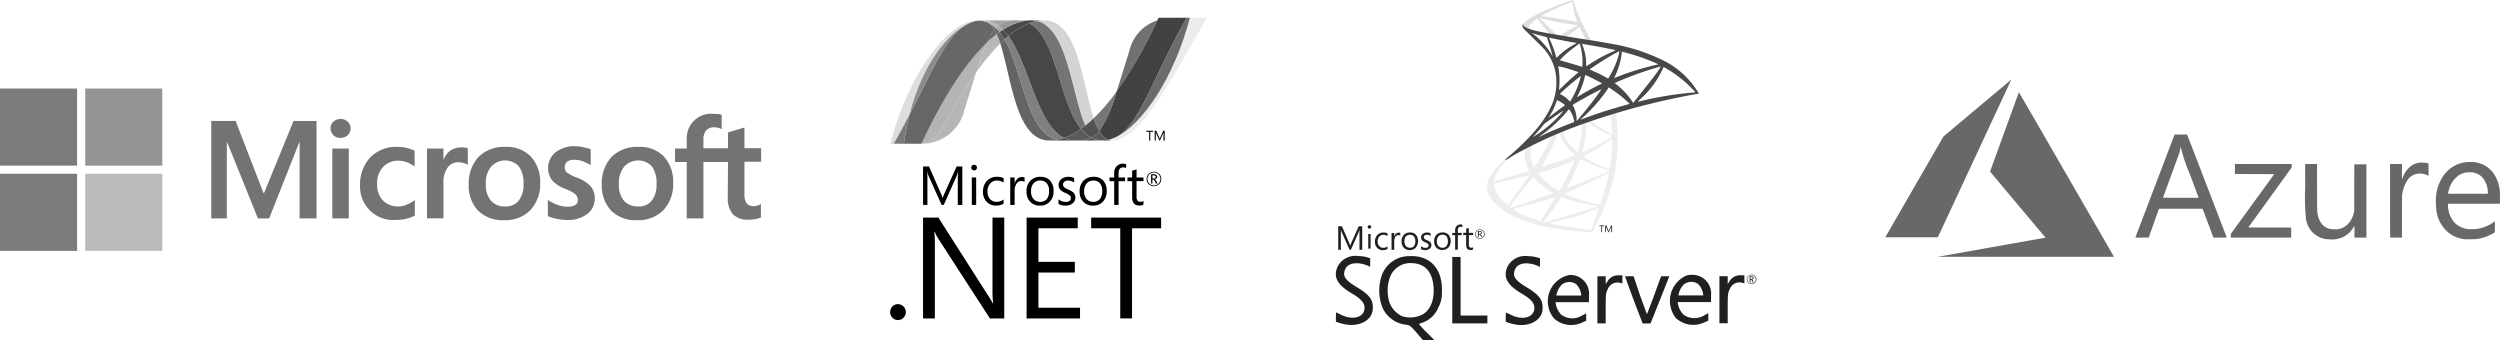 <svg xmlns="http://www.w3.org/2000/svg" xmlns:xlink="http://www.w3.org/1999/xlink" width="307.945" height="41.882" viewBox="0 0 307.945 41.882">
  <defs>
    <linearGradient id="linear-gradient" x1="-2.681" y1="3.285" x2="-2.663" y2="3.285" gradientUnits="objectBoundingBox">
      <stop offset="0" stop-color="#727272"/>
      <stop offset="0.35" stop-color="#b3b3b3"/>
      <stop offset="0.846" stop-color="#646464"/>
      <stop offset="1" stop-color="#646464"/>
    </linearGradient>
    <linearGradient id="linear-gradient-2" x1="-2.627" y1="3.235" x2="-2.61" y2="3.235" gradientUnits="objectBoundingBox">
      <stop offset="0" stop-color="#5e5e5e"/>
      <stop offset="0.36" stop-color="#909090"/>
      <stop offset="0.846" stop-color="gray"/>
      <stop offset="1" stop-color="gray"/>
    </linearGradient>
    <linearGradient id="linear-gradient-3" x1="-3.356" y1="3.336" x2="-3.339" y2="3.336" gradientUnits="objectBoundingBox">
      <stop offset="0" stop-color="#575757"/>
      <stop offset="0.5" stop-color="#999"/>
      <stop offset="1" stop-color="#999" stop-opacity="0.42"/>
    </linearGradient>
    <linearGradient id="linear-gradient-4" x1="-3.237" y1="3.255" x2="-3.219" y2="3.255" gradientUnits="objectBoundingBox">
      <stop offset="0" stop-color="#595959"/>
      <stop offset="0.4" stop-color="#909090"/>
      <stop offset="0.846" stop-color="#747474"/>
      <stop offset="1" stop-color="#747474"/>
    </linearGradient>
    <linearGradient id="linear-gradient-5" x1="-2.208" y1="3.042" x2="-2.194" y2="3.042" gradientUnits="objectBoundingBox">
      <stop offset="0" stop-color="#3a3a3a"/>
      <stop offset="0.39" stop-color="#6c6c6c"/>
      <stop offset="0.78" stop-color="#474747"/>
      <stop offset="1" stop-color="#474747"/>
    </linearGradient>
    <linearGradient id="linear-gradient-6" x1="35.122" y1="-45.754" x2="35.37" y2="-45.754" gradientUnits="objectBoundingBox">
      <stop offset="0" stop-color="#999" stop-opacity="0.698"/>
      <stop offset="1" stop-color="#868686"/>
    </linearGradient>
    <linearGradient id="linear-gradient-7" x1="-2.65" y1="2.879" x2="-2.639" y2="2.879" gradientUnits="objectBoundingBox">
      <stop offset="0" stop-color="#585858"/>
      <stop offset="0.6" stop-color="#adadad" stop-opacity="0.549"/>
      <stop offset="1" stop-color="#adadad" stop-opacity="0.235"/>
    </linearGradient>
    <linearGradient id="linear-gradient-8" x1="10.189" y1="-14.213" x2="10.437" y2="-14.213" gradientUnits="objectBoundingBox">
      <stop offset="0" stop-color="#7a7a7a" stop-opacity="0.247"/>
      <stop offset="1" stop-color="#7a7a7a"/>
    </linearGradient>
    <linearGradient id="linear-gradient-9" x1="-1.017" y1="3.793" x2="-1.001" y2="3.793" gradientUnits="objectBoundingBox">
      <stop offset="0" stop-color="#7a7a7a"/>
      <stop offset="1" stop-color="#8c8c8c"/>
    </linearGradient>
    <linearGradient id="linear-gradient-10" x1="-1.268" y1="4.2" x2="-1.251" y2="4.2" gradientUnits="objectBoundingBox">
      <stop offset="0" stop-color="#7a7a7a"/>
      <stop offset="1" stop-color="#7a7a7a" stop-opacity="0.549"/>
    </linearGradient>
    <linearGradient id="linear-gradient-11" x1="-1.135" y1="3.256" x2="-1.119" y2="3.256" gradientUnits="objectBoundingBox">
      <stop offset="0" stop-color="#4e4e4e"/>
      <stop offset="0.5" stop-color="#7a7a7a"/>
      <stop offset="0.918" stop-color="#b4b4b4"/>
      <stop offset="1" stop-color="#b4b4b4"/>
    </linearGradient>
    <linearGradient id="linear-gradient-12" x1="-0.626" y1="2.846" x2="-0.615" y2="2.846" gradientUnits="objectBoundingBox">
      <stop offset="0" stop-color="#464646"/>
      <stop offset="1" stop-color="#676767"/>
    </linearGradient>
    <linearGradient id="linear-gradient-13" x1="-6.615" y1="4.921" x2="-6.59" y2="4.921" gradientUnits="objectBoundingBox">
      <stop offset="0" stop-color="#7a7a7a"/>
      <stop offset="0.874" stop-color="#717171"/>
      <stop offset="1" stop-color="#717171"/>
    </linearGradient>
    <linearGradient id="linear-gradient-14" x1="-3.558" y1="2.955" x2="-3.545" y2="2.955" gradientUnits="objectBoundingBox">
      <stop offset="0" stop-color="#8c8c8c" stop-opacity="0.329"/>
      <stop offset="0.962" stop-color="#6c6c6c"/>
      <stop offset="1" stop-color="#6c6c6c"/>
    </linearGradient>
    <linearGradient id="linear-gradient-15" x1="-2.872" y1="2.901" x2="-2.86" y2="2.901" gradientUnits="objectBoundingBox">
      <stop offset="0" stop-color="#717171"/>
      <stop offset="0.5" stop-color="#6e6e6e"/>
      <stop offset="1" stop-color="#424242"/>
    </linearGradient>
    <linearGradient id="linear-gradient-16" x1="-3.158" y1="66.236" x2="-3.133" y2="66.236" gradientUnits="objectBoundingBox">
      <stop offset="0" stop-color="#c6c6c6"/>
      <stop offset="0.703" stop-color="#a5a5a5"/>
      <stop offset="1" stop-color="#a5a5a5"/>
    </linearGradient>
    <linearGradient id="linear-gradient-17" x1="-4.547" y1="37.437" x2="-4.516" y2="37.437" gradientUnits="objectBoundingBox">
      <stop offset="0" stop-color="#b7b7b7"/>
      <stop offset="1" stop-color="#999"/>
    </linearGradient>
    <linearGradient id="linear-gradient-18" x1="-3.793" y1="3.528" x2="-3.777" y2="3.528" gradientUnits="objectBoundingBox">
      <stop offset="0" stop-color="#858585"/>
      <stop offset="1" stop-color="#8f8f8f" stop-opacity="0"/>
    </linearGradient>
    <linearGradient id="linear-gradient-19" x1="-22.288" y1="-14.189" x2="-20.516" y2="-15.332" gradientUnits="objectBoundingBox">
      <stop offset="0" stop-color="#9a9a9a"/>
      <stop offset="1" stop-color="#ededed"/>
    </linearGradient>
    <linearGradient id="linear-gradient-20" x1="-41.417" y1="-98.133" x2="-38.793" y2="-98.133" gradientUnits="objectBoundingBox">
      <stop offset="0" stop-color="#9d9d9d"/>
      <stop offset="1" stop-color="#dedede"/>
    </linearGradient>
    <radialGradient id="radial-gradient" cx="0.443" cy="0.439" r="0.128" gradientTransform="matrix(-0.691, -0.149, 0.208, -1.978, -11.928, -27.82)" gradientUnits="objectBoundingBox">
      <stop offset="0" stop-color="#6c6c6c"/>
      <stop offset="1" stop-color="#484848"/>
    </radialGradient>
  </defs>
  <g id="Grupo_405" data-name="Grupo 405" transform="translate(-1310.206 -1222.001)">
    <g id="Grupo_394" data-name="Grupo 394" transform="translate(1310.206 1232.906)">
      <path id="Trazado_720" data-name="Trazado 720" d="M106.669,12.089v12h-2.083V14.671h-.028l-3.721,9.414H99.448l-3.8-9.414h-.028v9.414H93.7v-12h3l3.444,8.886h.056l3.638-8.886Zm1.722.916a1.056,1.056,0,0,1,.361-.833,1.242,1.242,0,0,1,.861-.333,1.216,1.216,0,0,1,.889.333,1.154,1.154,0,0,1,.361.833,1.056,1.056,0,0,1-.361.833,1.261,1.261,0,0,1-.889.333,1.151,1.151,0,0,1-.861-.333A1.258,1.258,0,0,1,108.39,13.005Zm2.249,2.472v8.609h-2.027V15.477Zm6.137,7.137a2.34,2.34,0,0,0,1-.222,4.387,4.387,0,0,0,1-.555v1.888a3.543,3.543,0,0,1-1.111.417,6.834,6.834,0,0,1-1.361.139,4.079,4.079,0,0,1-3.083-1.194,4.144,4.144,0,0,1-1.194-3.055,4.9,4.9,0,0,1,1.222-3.416,4.4,4.4,0,0,1,3.444-1.333,5.112,5.112,0,0,1,1.139.139,3.784,3.784,0,0,1,.916.333V17.7a4.034,4.034,0,0,0-.944-.528,3.19,3.19,0,0,0-1-.194,2.533,2.533,0,0,0-1.944.778,2.913,2.913,0,0,0-.722,2.111,2.779,2.779,0,0,0,.722,2.027A2.6,2.6,0,0,0,116.777,22.614Zm7.748-7.276a2.245,2.245,0,0,1,.444.028,2.882,2.882,0,0,1,.333.083V17.5a1.247,1.247,0,0,0-.472-.222,2.849,2.849,0,0,0-.75-.111,1.553,1.553,0,0,0-1.25.639,3.067,3.067,0,0,0-.528,1.944v4.332h-2.027V15.477H122.3v1.361h.028a2.616,2.616,0,0,1,.833-1.111A2.447,2.447,0,0,1,124.525,15.338Zm.889,4.582a4.8,4.8,0,0,1,1.194-3.388,4.418,4.418,0,0,1,3.332-1.25,4.082,4.082,0,0,1,3.138,1.194,4.585,4.585,0,0,1,1.139,3.249,4.7,4.7,0,0,1-1.194,3.332,4.331,4.331,0,0,1-3.277,1.25,4.278,4.278,0,0,1-3.166-1.166A4.456,4.456,0,0,1,125.414,19.92Zm2.111-.083a3.028,3.028,0,0,0,.611,2.055,2.22,2.22,0,0,0,1.75.722,2.021,2.021,0,0,0,1.694-.722,3.243,3.243,0,0,0,.583-2.111,3.349,3.349,0,0,0-.583-2.111,2.318,2.318,0,0,0-3.388.028A3.042,3.042,0,0,0,127.524,19.837Zm9.72-2.083a.881.881,0,0,0,.278.694,4.75,4.75,0,0,0,1.222.611,4.235,4.235,0,0,1,1.694,1.083,2.25,2.25,0,0,1,.5,1.472,2.332,2.332,0,0,1-.944,1.944,3.909,3.909,0,0,1-2.527.722,6.58,6.58,0,0,1-1.194-.139,4.805,4.805,0,0,1-1.111-.333v-2a4.852,4.852,0,0,0,1.194.611,3.743,3.743,0,0,0,1.166.222,1.867,1.867,0,0,0,1-.194.682.682,0,0,0,.333-.639.978.978,0,0,0-.333-.722,5.128,5.128,0,0,0-1.277-.666,3.819,3.819,0,0,1-1.583-1.055,2.524,2.524,0,0,1,.444-3.416,3.668,3.668,0,0,1,2.388-.75,4.4,4.4,0,0,1,1,.111c.361.083.694.167.944.25v1.972a5.982,5.982,0,0,0-.944-.472,2.939,2.939,0,0,0-1.055-.194,1.548,1.548,0,0,0-.889.222A.887.887,0,0,0,137.244,17.754ZM141.8,19.92a4.8,4.8,0,0,1,1.194-3.388,4.418,4.418,0,0,1,3.332-1.25,4.082,4.082,0,0,1,3.138,1.194,4.585,4.585,0,0,1,1.139,3.249,4.7,4.7,0,0,1-1.194,3.332,4.331,4.331,0,0,1-3.277,1.25,4.278,4.278,0,0,1-3.166-1.166A4.577,4.577,0,0,1,141.8,19.92Zm2.111-.083a3.028,3.028,0,0,0,.611,2.055,2.22,2.22,0,0,0,1.75.722,2.021,2.021,0,0,0,1.694-.722,3.243,3.243,0,0,0,.583-2.111,3.349,3.349,0,0,0-.583-2.111,2.318,2.318,0,0,0-3.388.028A3.18,3.18,0,0,0,143.909,19.837Zm13.441-2.694h-3.027v6.943h-2.055V17.143h-1.444V15.477h1.444V14.282a2.995,2.995,0,0,1,3.138-3.083c.25,0,.472.028.666.028a1.326,1.326,0,0,1,.5.111v1.75a3.4,3.4,0,0,0-.361-.139,1.846,1.846,0,0,0-.583-.083,1.253,1.253,0,0,0-.972.389,1.77,1.77,0,0,0-.333,1.166v1.028h3.027V13.5l2.027-.611v2.555h2.055v1.666h-2.055v4.027a1.848,1.848,0,0,0,.278,1.111,1.156,1.156,0,0,0,.916.333,1.371,1.371,0,0,0,.417-.083,1.452,1.452,0,0,0,.417-.194v1.666a1.937,1.937,0,0,1-.639.194,4.813,4.813,0,0,1-.889.083,2.509,2.509,0,0,1-1.916-.666,2.936,2.936,0,0,1-.639-2.055l.028-4.388Z" transform="translate(-67.679 -8.09)" fill="#737373"/>
      <g id="Grupo_393" data-name="Grupo 393">
        <rect id="Rectángulo_561" data-name="Rectángulo 561" width="9.497" height="9.497" fill="#7c7c7c"/>
        <rect id="Rectángulo_562" data-name="Rectángulo 562" width="9.497" height="9.497" transform="translate(10.497)" fill="#949494"/>
        <rect id="Rectángulo_563" data-name="Rectángulo 563" width="9.497" height="9.497" transform="translate(0 10.497)" fill="#7b7b7b"/>
        <rect id="Rectángulo_564" data-name="Rectángulo 564" width="9.497" height="9.497" transform="translate(10.497 10.497)" fill="#bababa"/>
      </g>
    </g>
    <g id="layer1" transform="translate(1419.853 1224.181)">
      <path id="path12245" d="M254.984,112.293h-.347v1.079H254.5v-1.079h-.348v-.129h.837Z" transform="translate(-222.596 -98.24)"/>
      <path id="path12257" d="M263.662,113.372h-.141v-.811c0-.064,0-.142.012-.234h0a.824.824,0,0,1-.038.118l-.411.927h-.069l-.412-.921a.669.669,0,0,1-.037-.125h0c0,.049.007.127.007.236v.809h-.135v-1.208h.187l.37.843a1.1,1.1,0,0,1,.054.145h.005c.025-.066.045-.116.058-.148l.378-.839h.178v1.208Z" transform="translate(-229.852 -98.239)"/>
      <path id="path12261" d="M255.6,153.489a.174.174,0,0,0-.055-.144.343.343,0,0,0-.211-.051h-.142v.391h.172c.159,0,.237-.066.237-.2m.222.815h-.2l-.125-.275c-.063-.138-.131-.207-.2-.207h-.105v.482h-.161v-1.147h.323a.479.479,0,0,1,.325.1.276.276,0,0,1,.094.216.282.282,0,0,1-.077.2.387.387,0,0,1-.214.113v.005c.064.015.128.085.19.212l.151.305Zm.357-.562a.765.765,0,0,0-.231-.567.8.8,0,1,0-.564,1.367.789.789,0,0,0,.795-.8m.108,0a.855.855,0,0,1-.262.637.943.943,0,0,1-1.288.008.917.917,0,0,1,0-1.273.938.938,0,0,1,1.282-.012.85.85,0,0,1,.264.641" transform="translate(-222.89 -133.873)"/>
      <path id="path12265" d="M37.49,152.345h-.556v-3.181c0-.251.017-.557.046-.918h-.013a3,3,0,0,1-.142.459l-1.616,3.641H34.94l-1.619-3.614a2.634,2.634,0,0,1-.142-.485h-.012c.017.19.027.5.027.924v3.175h-.536v-4.737h.733l1.453,3.3a4.261,4.261,0,0,1,.215.567h.023c.095-.259.17-.453.227-.581l1.485-3.29h.7v4.737Z" transform="translate(-28.604 -129.283)"/>
      <path id="path12267" d="M81.012,150.881h-.54V147.5h.54Zm.093-4.6a.339.339,0,0,1-.1.251.344.344,0,0,1-.252.1.349.349,0,0,1-.249-.1.36.36,0,0,1,0-.5.364.364,0,0,1,.5,0,.335.335,0,0,1,.1.249" transform="translate(-70.415 -127.819)"/>
      <path id="path12271" d="M94.654,161.16a1.739,1.739,0,0,1-.927.238,1.525,1.525,0,0,1-1.174-.483,1.708,1.708,0,0,1-.436-1.209,1.886,1.886,0,0,1,.478-1.344,1.668,1.668,0,0,1,1.283-.512,1.727,1.727,0,0,1,.783.172v.556a1.373,1.373,0,0,0-.806-.265,1.084,1.084,0,0,0-.842.36,1.4,1.4,0,0,0-.341.984,1.342,1.342,0,0,0,.313.935,1.076,1.076,0,0,0,.837.343,1.366,1.366,0,0,0,.832-.291v.514Z" transform="translate(-80.682 -138.254)"/>
      <path id="path12275" d="M120.915,158.648a.724.724,0,0,0-.968.188,1.484,1.484,0,0,0-.255.921v1.725h-.541V158.1h.541v.7h.013a1.188,1.188,0,0,1,.367-.572.81.81,0,0,1,.518-.185.879.879,0,0,1,.325.046v.562Z" transform="translate(-104.359 -138.42)"/>
      <path id="path12279" d="M138.1,159.627a1.479,1.479,0,0,0-.293-.991,1,1,0,0,0-.8-.327,1.044,1.044,0,0,0-.809.331,1.436,1.436,0,0,0-.32,1,1.367,1.367,0,0,0,.307.949,1.048,1.048,0,0,0,.822.342.989.989,0,0,0,.815-.347,1.484,1.484,0,0,0,.274-.958m.555-.019a1.824,1.824,0,0,1-.456,1.3,1.6,1.6,0,0,1-1.23.489,1.554,1.554,0,0,1-1.208-.489,1.761,1.761,0,0,1-.436-1.245,1.815,1.815,0,0,1,.5-1.364,1.681,1.681,0,0,1,1.228-.449,1.52,1.52,0,0,1,1.182.469,1.866,1.866,0,0,1,.424,1.293" transform="translate(-118.522 -138.25)"/>
      <path id="path12283" d="M169.112,160.41a.88.88,0,0,1-.311.689,1.364,1.364,0,0,1-.928.3,1.66,1.66,0,0,1-.839-.2v-.582a1.362,1.362,0,0,0,.879.324q.643,0,.644-.473a.418.418,0,0,0-.142-.327,2.256,2.256,0,0,0-.555-.311,1.782,1.782,0,0,1-.6-.383.933.933,0,0,1,.119-1.312,1.29,1.29,0,0,1,.859-.28,1.6,1.6,0,0,1,.723.158v.545a1.275,1.275,0,0,0-.768-.241.664.664,0,0,0-.431.132.422.422,0,0,0-.163.341.452.452,0,0,0,.136.35,1.881,1.881,0,0,0,.508.281,1.952,1.952,0,0,1,.625.375.834.834,0,0,1,.248.62" transform="translate(-146.297 -138.253)"/>
      <path id="path12287" d="M190.855,159.627a1.475,1.475,0,0,0-.294-.991,1,1,0,0,0-.8-.327,1.048,1.048,0,0,0-.81.331,1.438,1.438,0,0,0-.319,1,1.376,1.376,0,0,0,.3.949,1.057,1.057,0,0,0,.824.342.988.988,0,0,0,.815-.347,1.484,1.484,0,0,0,.274-.958m.557-.019a1.823,1.823,0,0,1-.457,1.3,1.6,1.6,0,0,1-1.228.489,1.555,1.555,0,0,1-1.209-.489,1.761,1.761,0,0,1-.436-1.245,1.822,1.822,0,0,1,.5-1.364,1.684,1.684,0,0,1,1.229-.449,1.516,1.516,0,0,1,1.181.469,1.864,1.864,0,0,1,.426,1.293" transform="translate(-164.732 -138.25)"/>
      <path id="path12291" d="M219.709,145.392a.727.727,0,0,0-.36-.089c-.379,0-.567.239-.567.717v.521h.793V147h-.793v2.924h-.542V147h-.575v-.459h.575v-.548a1.121,1.121,0,0,1,.346-.875,1.037,1.037,0,0,1,.731-.274,1.058,1.058,0,0,1,.392.059Z" transform="translate(-190.643 -126.862)"/>
      <path id="path12295" d="M237.415,154.8a1.021,1.021,0,0,1-.509.11q-.886,0-.886-1v-2h-.58v-.459h.58v-.825c.173-.054.353-.114.543-.175v1h.852v.459h-.852v1.909a.774.774,0,0,0,.115.483.467.467,0,0,0,.387.145.574.574,0,0,0,.35-.109v.462Z" transform="translate(-206.211 -131.774)"/>
      <path id="path12299" d="M1.931,285.212a.946.946,0,0,1-.286.688.939.939,0,0,1-.693.29.9.9,0,0,1-.676-.29,1,1,0,0,1,0-1.381.9.9,0,0,1,.676-.286.936.936,0,0,1,.693.29.947.947,0,0,1,.286.689" transform="translate(0 -248.947)"/>
      <path id="path12303" d="M42.635,210.766H40.869l-6.411-9.9a4.548,4.548,0,0,1-.389-.779h-.053a12.9,12.9,0,0,1,.069,1.706v8.974H32.63V198.345h1.889l6.219,9.744c.248.387.417.664.5.83h.035a13.067,13.067,0,0,1-.088-1.826v-8.748h1.447v12.421Z" transform="translate(-28.579 -173.721)"/>
      <path id="path12307" d="M141.955,210.766h-6.583V198.345h6.3v1.316h-4.843v4.132h4.487v1.317h-4.487v4.339h5.128Z" transform="translate(-118.566 -173.721)"/>
      <path id="path12311" d="M208.03,199.658h-3.578v11.1H203v-11.1h-3.585v-1.317h8.618v1.317Z" transform="translate(-174.656 -173.718)"/>
      <path id="path12339" d="M109.241,21.956c1.4,4.295,1.936,11.956,6.043,11.956h0a5.065,5.065,0,0,0,.946-.091h0c-3.733-.871-4.176-8.449-6.454-12.373h0c-.179.162-.356.332-.535.508" transform="translate(-95.679 -18.785)" fill="url(#linear-gradient)"/>
      <path id="path12367" d="M113.553,18.565c2.278,3.924,2.721,11.5,6.454,12.373h0a5.936,5.936,0,0,0,.882-.238h0c-3.351-1.642-4.277-9-6.864-12.544h0q-.235.2-.471.409" transform="translate(-99.456 -15.902)" fill="url(#linear-gradient-2)"/>
      <path id="path12379" d="M115.493,2.648a5.082,5.082,0,0,0-.946.091,7.248,7.248,0,0,0-2.526,1.056,6.271,6.271,0,0,1,.662.778,9.071,9.071,0,0,1,2.582-1.568,5.763,5.763,0,0,1,.963-.268,2.966,2.966,0,0,0-.734-.09" transform="translate(-98.113 -2.319)" fill="#494949"/>
      <path id="path12459" d="M151.841,15.648q.514-.409,1.03-.9C151.444,10.47,150.933,2.7,146.8,2.7a4.9,4.9,0,0,0-.892.083c3.767.937,4.25,9.133,5.935,12.866" transform="translate(-127.792 -2.364)" fill="url(#linear-gradient-3)"/>
      <path id="path12521" d="M140.725,2.736a2.967,2.967,0,0,0-.734-.09l1.626.006a4.833,4.833,0,0,0-.892.083" transform="translate(-122.612 -2.318)" fill="#7a7a7a"/>
      <path id="path12525" d="M175.184,110.764a6.108,6.108,0,0,1-.466-.5,8.553,8.553,0,0,1-2.078,1.109,3.194,3.194,0,0,0,.775.264,3.286,3.286,0,0,0,.66.065,4.328,4.328,0,0,0,1.9-.341,3.619,3.619,0,0,1-.795-.594" transform="translate(-151.207 -96.572)" fill="#5a5a5a"/>
      <path id="path12553" d="M138.147,3.634c3.374,1.765,3.667,9.757,6.36,13h0c.181-.127.359-.262.538-.4h0c-1.685-3.733-2.167-11.93-5.934-12.866h0a5.839,5.839,0,0,0-.964.269" transform="translate(-120.997 -2.947)" fill="url(#linear-gradient-4)"/>
      <path id="path12581" d="M117.349,7.1c2.587,3.543,3.513,10.9,6.864,12.543h0a8.554,8.554,0,0,0,2.078-1.109h0c-2.692-3.245-2.986-11.237-6.36-13h0A9.054,9.054,0,0,0,117.349,7.1" transform="translate(-102.781 -4.844)" fill="url(#linear-gradient-5)"/>
      <path id="path12651" d="M86.593,17.342a38.6,38.6,0,0,0-1.321,3.7,27.489,27.489,0,0,1,2.976-3.592,10.791,10.791,0,0,0-.439-1.147,14.84,14.84,0,0,0-1.216,1.043" transform="translate(-74.686 -14.276)" fill="url(#linear-gradient-6)"/>
      <path id="path12655" d="M106.065,14.169c-.119.085-.239.172-.359.265a10.809,10.809,0,0,1,.439,1.147c.179-.176.357-.345.535-.508a7.127,7.127,0,0,0-.615-.9" transform="translate(-92.583 -12.41)" fill="#656565"/>
      <path id="path12659" d="M109.023,11.886c-.142.09-.283.184-.425.283a7.134,7.134,0,0,1,.615.9c.157-.142.315-.28.471-.409a6.273,6.273,0,0,0-.662-.778" transform="translate(-95.116 -10.41)" fill="#4c4c4c"/>
      <path id="path12741" d="M226.481,0c-1.908,7.359-5.894,13.27-9.236,14.761h-.006c-.061.028-.121.053-.181.077a.157.157,0,0,1-.022.009l-.051.02a.131.131,0,0,1-.023.01c-.028.01-.056.018-.083.03l-.034.012-.041.014-.04.014c-.012,0-.024.007-.036.012s-.047.013-.071.022a.138.138,0,0,0-.03.008l-.048.013a.151.151,0,0,1-.033.009l-.053.014-.064.014a1.36,1.36,0,0,0,.478.084c3.169,0,6.363-5.679,11.65-15.122H226.48Z" transform="translate(-189.559)" fill="url(#linear-gradient-7)"/>
      <path id="path12803" d="M10.089,2.925s0,0,.006,0a.006.006,0,0,0,.008,0h0l.051-.019a.009.009,0,0,0,.01-.005s.009,0,.013-.006l.055-.019h0c.042-.013.081-.028.122-.043.006,0,.011,0,.018,0s.035-.012.052-.016a.1.1,0,0,1,.024-.008c.018-.005.036-.012.053-.016s.015,0,.02-.005c.058-.016.116-.031.174-.045.008,0,.015,0,.024-.005a.331.331,0,0,1,.051-.01.088.088,0,0,1,.025-.008c.017,0,.033-.005.051-.01h.012l.106-.02h.021a.454.454,0,0,1,.049-.009c.009,0,.019,0,.028,0a.362.362,0,0,0,.047-.007.05.05,0,0,0,.026,0c.037,0,.075-.007.114-.01-.11-.011-.223-.018-.337-.018-3.568,0-8.485,6.621-10.7,15.2H.645c.709-1.264,1.345-2.46,1.928-3.582C4.124,8.163,7.283,4.021,10.089,2.924" transform="translate(-0.191 -2.297)" fill="url(#linear-gradient-8)"/>
      <path id="path12807" d="M95.909,13.394a14.859,14.859,0,0,1,1.216-1.043,5.744,5.744,0,0,0-.29-.56,6.862,6.862,0,0,0-.926,1.6" transform="translate(-84.002 -10.327)" fill="#676767"/>
      <path id="path12811" d="M97.952,5.3a3.046,3.046,0,0,1,.633.787c.06-.074.121-.142.184-.206a3.574,3.574,0,0,0-.862-.6.382.382,0,0,0,.038.018s0,0,.007,0" transform="translate(-85.752 -4.618)" fill="#676767"/>
      <path id="path12831" d="M19.183,16.365c3.254-6.27,4.8-10.239,7.517-11.313h0c-2.806,1.1-5.966,5.24-7.517,11.313" transform="translate(-16.802 -4.425)" fill="url(#linear-gradient-9)"/>
      <path id="path12843" d="M103.551,10.132c-.063.065-.124.132-.184.206a5.832,5.832,0,0,1,.29.56c.12-.092.24-.179.359-.265a4.9,4.9,0,0,0-.465-.5" transform="translate(-90.534 -8.874)" fill="#646464"/>
      <path id="path12923" d="M29.242,63.182h0a.435.435,0,0,1-.059.007h-.011c-.017,0-.035,0-.05,0h-.008c-.041,0-.081,0-.12.008h-.013a5.35,5.35,0,0,0,5.546-4.133c.568-1.813,1.034-3.34,1.443-4.622A65.488,65.488,0,0,0,31.811,61.3a3.411,3.411,0,0,1-2.569,1.883" transform="translate(-25.383 -47.689)" fill="url(#linear-gradient-10)"/>
      <path id="path12949" d="M31.081,37.121h0a3.409,3.409,0,0,0,2.57-1.883h0a65.745,65.745,0,0,1,4.158-6.849h0a38.479,38.479,0,0,1,1.321-3.7h0c-2.747,2.615-5.5,6.962-8.048,12.426" transform="translate(-27.222 -21.628)" fill="url(#linear-gradient-11)"/>
      <path id="path12961" d="M5.581,96.177C5,97.3,4.362,98.5,3.653,99.759H4.895a30.356,30.356,0,0,1,.686-3.582" transform="translate(-3.199 -84.237)" fill="#7a7a7a"/>
      <path id="path12981" d="M22.931,2.844c-.01,0-.018,0-.026,0h0a.216.216,0,0,1-.046.007h0a.055.055,0,0,0-.028,0h0a.47.47,0,0,1-.049.009h0a.032.032,0,0,0-.021,0h0l-.106.019h-.012a.421.421,0,0,1-.051.01h0a.088.088,0,0,1-.026.007h0a.476.476,0,0,1-.05.01h0a.048.048,0,0,1-.024.005h0c-.058.014-.116.029-.174.045h0c-.006,0-.013,0-.02.006h0l-.053.016h0A.072.072,0,0,1,22.221,3h0l-.052.016h0c-.007,0-.013,0-.019,0h0c-.04.015-.08.03-.121.043h0l-.055.019h0a.121.121,0,0,1-.023.01h0c-.018.005-.035.013-.051.019h0a.084.084,0,0,1-.017.008h0C19.162,4.192,17.62,8.16,14.366,14.43h0a30.229,30.229,0,0,0-.686,3.582h.174c.491,0,.629,0,1.194,0H15.6c.039,0,.079,0,.12-.008h.007c.017,0,.034,0,.05,0h.012c.018,0,.039,0,.059-.007h0c2.544-5.464,5.3-9.811,8.048-12.426h0a6.887,6.887,0,0,1,.926-1.6h0a3.035,3.035,0,0,0-.632-.787h0s-.006,0-.007,0h0l-.039-.019h0L24.1,3.128h0l-.038-.018h0a.36.36,0,0,1-.044-.018h0l-.035-.015h0l-.072-.03h0l-.031-.012h0l-.054-.021h0A.182.182,0,0,0,23.8,3h0l-.075-.026h-.006c-.029-.01-.057-.017-.087-.024h0a.036.036,0,0,0-.019-.006h0l-.073-.021h0c-.006,0-.012,0-.017,0h0c-.059-.016-.12-.028-.181-.04h0c-.006,0-.013,0-.019,0h0c-.026,0-.052-.01-.078-.013h0a.021.021,0,0,0-.016,0h0l-.093-.012H23.12c-.025,0-.048-.005-.072-.008h0c-.039,0-.077.007-.114.011" transform="translate(-11.982 -2.487)" fill="url(#linear-gradient-12)"/>
      <path id="path13003" d="M226.257,6.387c-.626,2.005-1.133,3.66-1.574,5.021h0a54.526,54.526,0,0,0,5.021-8.77h0a5.161,5.161,0,0,0-3.447,3.748" transform="translate(-196.79 -2.311)" fill="url(#linear-gradient-13)"/>
      <path id="path13093" d="M223.274,14.649c-.088.045-.176.087-.262.125,3.342-1.49,7.327-7.4,9.236-14.761h-.387c-4.384,7.832-5.794,13.075-8.587,14.635" transform="translate(-195.326 -0.012)" fill="url(#linear-gradient-14)"/>
      <path id="path13097" d="M202.691,78.16a16.134,16.134,0,0,0,2.128-4.882,24.448,24.448,0,0,1-2.811,3.28s0,0,0,.008a8.565,8.565,0,0,0,.686,1.594" transform="translate(-176.925 -64.181)" fill="#767676"/>
      <path id="path13101" d="M200.524,112.6a2.981,2.981,0,0,1-.8.7c-.064.037-.128.072-.194.1a2.816,2.816,0,0,0,1.02.322h0l.167.015h.01a.447.447,0,0,1,.08,0h.272a.066.066,0,0,0,.031,0,.25.25,0,0,0,.06,0h.03c.021,0,.043,0,.065-.007h0c.007,0,.014,0,.02,0,.023,0,.047-.007.069-.011h.021l.078-.013h.013c.053-.01.1-.02.156-.033a2.27,2.27,0,0,1-1.1-1.06" transform="translate(-174.758 -98.624)" fill="#5a5a5a"/>
      <path id="path13105" d="M157.921,119.525a5.014,5.014,0,0,0,.946-.091,5.863,5.863,0,0,0,.882-.238,3.2,3.2,0,0,0,.774.264,3.293,3.293,0,0,0,.661.065Z" transform="translate(-138.316 -104.398)" fill="#535353"/>
      <path id="path13109" d="M184.182,119.442a4.325,4.325,0,0,0,1.9-.341,2.816,2.816,0,0,0,1.02.321h0l.167.015h.01a.435.435,0,0,1,.08.005h-3.18Z" transform="translate(-161.315 -104.315)" fill="#535353"/>
      <path id="path13113" d="M210.582,121.261h.179a.065.065,0,0,0,.031,0,.258.258,0,0,0,.061,0h.029c.021,0,.043,0,.065-.007h.005c.007,0,.013,0,.02,0,.023,0,.047-.007.07-.011a.035.035,0,0,0,.022,0l.078-.013h.013c.053-.01.1-.02.156-.033h0a1.361,1.361,0,0,0,.478.084l-1.2,0Z" transform="translate(-184.439 -106.134)" fill="#555"/>
      <path id="path13117" d="M190.953,99.731v0q-.516.493-1.03.9c-.179.142-.358.277-.538.4a6.088,6.088,0,0,0,.466.5,3.611,3.611,0,0,0,.795.593c.065-.032.13-.067.194-.1a2.971,2.971,0,0,0,.8-.7,8.563,8.563,0,0,1-.686-1.594" transform="translate(-165.873 -87.345)" fill="#525252"/>
      <path id="path13139" d="M217.073.014h-1.946c-.105,0-.207.009-.308.015h0c-.048.1-.1.2-.144.307h0a54.514,54.514,0,0,1-5.021,8.77h0a16.115,16.115,0,0,1-2.128,4.882h0a2.275,2.275,0,0,0,1.1,1.061h0a.2.2,0,0,1,.034-.008h.007c.008,0,.016,0,.024,0h0c.018,0,.036-.008.054-.014h0a.278.278,0,0,1,.032-.009h0l.048-.013h0a.113.113,0,0,1,.03-.009h0l.072-.022h0a.208.208,0,0,1,.036-.012h0c.014,0,.028-.009.04-.015h0c.014,0,.029-.008.041-.013h0l.034-.013h0c.028-.01.056-.018.084-.03h0c.008,0,.015-.007.023-.009h0l.051-.02h0a.064.064,0,0,1,.022-.008h0c.059-.024.12-.05.181-.077h.006c.086-.038.174-.081.261-.125h0c2.793-1.561,4.2-6.8,8.588-14.635h-1.223Z" transform="translate(-181.763 -0.012)" fill="url(#linear-gradient-15)"/>
      <path id="path13231" d="M89.121,2.759a.03.03,0,0,1,.02,0,.161.161,0,0,1,.051.005h.017l.093.012a.019.019,0,0,1,.016,0L89.4,2.8c.006,0,.013,0,.019,0,.06.012.122.025.181.04.006,0,.011,0,.016,0,.025.006.048.014.073.021.008,0,.013,0,.02.006.029.008.057.015.086.025,0,0,0,0,.006,0l.075.026a.142.142,0,0,0,.029.01l.054.022a.109.109,0,0,1,.031.011l.071.03.035.015a.3.3,0,0,0,.043.018l.038.018.038.019a3.6,3.6,0,0,1,.862.6A2.793,2.793,0,0,1,91.38,3.4a3.366,3.366,0,0,0-1.994-.645c-.088,0-.175,0-.264.012" transform="translate(-78.057 -2.413)" fill="#b7b7b7"/>
      <path id="path13235" d="M104.852,8.173a4.884,4.884,0,0,1,.465.5c.142-.1.283-.194.425-.283a4.479,4.479,0,0,0-.585-.5,2.736,2.736,0,0,0-.305.278" transform="translate(-91.835 -6.915)" fill="#aaa"/>
      <g id="g13243" transform="translate(10.727 0.329)">
        <path id="path13245" d="M86.741,2.666c.089-.007.177-.011.265-.011A3.37,3.37,0,0,1,89,3.3a3.609,3.609,0,0,1,2.378-.651H86.4c.115,0,.227.007.337.017" transform="translate(-86.404 -2.649)" fill="url(#linear-gradient-16)"/>
      </g>
      <g id="g13253" transform="translate(13.322 0.329)">
        <path id="path13255" d="M109.691,2.649a3.609,3.609,0,0,0-2.378.651,4.531,4.531,0,0,1,.584.5,7.249,7.249,0,0,1,2.527-1.057,5.122,5.122,0,0,1,.946-.09Z" transform="translate(-107.313 -2.649)" fill="url(#linear-gradient-17)"/>
      </g>
      <path id="path13333" d="M204.857,9.243c.442-1.362.948-3.016,1.575-5.022A5.159,5.159,0,0,1,209.878.472c.05-.1.1-.2.145-.307a5.237,5.237,0,0,0-5.217,4.05c-1.26,4.03-2.024,6.642-2.759,8.306a24.5,24.5,0,0,0,2.81-3.279" transform="translate(-176.964 -0.145)" fill="url(#linear-gradient-18)"/>
    </g>
    <g id="Grupo_396" data-name="Grupo 396" transform="translate(1474.744 1222.001)">
      <g id="Grupo_395" data-name="Grupo 395" transform="translate(18.642 0)">
        <path id="Trazado_721" data-name="Trazado 721" d="M548.443,522.082l-5.721,1.868-4.977,2.2-1.392.368c-.355.337-.726.679-1.129,1.025-.441.38-.852.727-1.167.977a8.707,8.707,0,0,0-1.133,1.124,5.1,5.1,0,0,0-.839,1.418,2.381,2.381,0,0,0,.337,2.141,7.583,7.583,0,0,0,3.126,2.348,19.882,19.882,0,0,0,2.75.921,36.417,36.417,0,0,0,5.863.835,6.7,6.7,0,0,0,.757,0,10.318,10.318,0,0,0,.558-1.059,26.783,26.783,0,0,0,2.028-5.366,25.431,25.431,0,0,0,.519-3.719c.03-.419.043-1.825.017-2.3a16.161,16.161,0,0,0-.216-2.028.47.47,0,0,1-.013-.177,7.408,7.408,0,0,1,.774-.234l-.143-.337h0Zm-1.306.765a14,14,0,0,1,.225,2.166,1.153,1.153,0,0,1,0,.294c-.035,0-.731-.411-1.228-.722-.432-.273-1.254-.817-1.384-.921-.043-.03-.039-.035.316-.156C545.663,523.306,547.09,522.847,547.137,522.847Zm-2.914.96a1.434,1.434,0,0,1,.376.2,26.805,26.805,0,0,0,2.62,1.457c.16.069.177.043-.19.294a18.852,18.852,0,0,1-2.971,1.6c-.212.1-.389.169-.393.169a1.119,1.119,0,0,1,.052-.238,12.748,12.748,0,0,0,.463-3.04c0-.432,0-.432.043-.445-.009,0,0,0,0,0Zm-.6.229a9.322,9.322,0,0,1-.026,1.258,11,11,0,0,1-.4,1.881,2.882,2.882,0,0,1-.1.3,7.609,7.609,0,0,1-.8-.783,5.845,5.845,0,0,1-.8-1.159,3.646,3.646,0,0,1-.242-.588c.069-.048,2.348-.93,2.365-.912Zm-2.828,1.111a.016.016,0,0,1,.013,0,.818.818,0,0,1,.065.156,5.847,5.847,0,0,0,.718,1.284,7.331,7.331,0,0,0,1,1.077c.1.086.2.169.212.182s.035.022-.67.29c-.817.311-1.708.623-2.729.951l-.731.238c-.039.013-.026-.009.086-.186a24.328,24.328,0,0,0,1.708-3.442c.074-.19.147-.381.16-.424a.156.156,0,0,1,.1-.112.413.413,0,0,1,.074-.017Zm-.865.359a9.668,9.668,0,0,1-.424.9c-.419.817-.878,1.622-1.492,2.6-.1.169-.2.324-.216.342s-.03.022-.1-.112a3.962,3.962,0,0,1-.333-1,4.037,4.037,0,0,1,.022-1.289c.056-.268.052-.264.182-.329.554-.281,2.344-1.12,2.361-1.1Zm7.459.3v.182a23.531,23.531,0,0,1-.255,3.252c-.026.169-.048.307-.052.311s-.125-.035-.272-.078a11.155,11.155,0,0,1-1.989-.852,8.8,8.8,0,0,1-1.012-.623s.186-.1.4-.212a25.518,25.518,0,0,0,2.365-1.388c.264-.177.661-.463.748-.541l.069-.052Zm-10.724,1.28c.017,0,.013.035-.013.19-.017.112-.039.32-.048.463a3.2,3.2,0,0,0,.381,1.738,3.614,3.614,0,0,1,.151.329c-.03.026-2.893.865-3.792,1.111l-.519.143c-.03.009-.034,0-.021-.069a4.544,4.544,0,0,1,1.258-2.166,5.6,5.6,0,0,1,1.423-1.09c.441-.251,1.12-.627,1.172-.644,0,0,0,0,.009,0Zm6.746,1.206a1.751,1.751,0,0,1,.233.125,13.027,13.027,0,0,0,3.312,1.289l.1.022-.138.078c-.575.32-2.465,1.107-4.4,1.829-.281.1-.558.208-.61.229a.312.312,0,0,1-.1.03s.078-.156.177-.342a21.337,21.337,0,0,0,1.362-3.1c.035-.082.056-.156.061-.16Zm-.688.225a1.255,1.255,0,0,1-.073.2,27.375,27.375,0,0,1-1.5,3.023c-.16.285-.294.515-.3.515s-.134-.078-.29-.173a8.89,8.89,0,0,1-2.261-1.924l-.078-.1.393-.108a28.244,28.244,0,0,0,3.8-1.31C542.58,528.577,542.718,528.521,542.722,528.521Zm4.272,1.492h0c0,.1-.216.99-.4,1.635-.151.54-.281.964-.519,1.712-.1.329-.195.6-.2.6a.286.286,0,0,1-.056-.013,18.07,18.07,0,0,1-3.516-.99c-.3-.121-.735-.316-.761-.337a5.032,5.032,0,0,1,.579-.272c1.967-.861,4.008-1.838,4.709-2.257a.565.565,0,0,1,.16-.078Zm-9.863.337c.009.009-.541.8-1.31,1.877-.268.376-.579.817-.7.982s-.294.424-.393.58l-.182.281-.195-.164a7.211,7.211,0,0,1-.8-.822,3.549,3.549,0,0,1-.722-1.4c-.048-.208-.048-.311,0-.324.065-.017,1.22-.29,2.3-.541.6-.138,1.3-.3,1.548-.363s.454-.108.458-.108Zm.553.212.138.156a8.119,8.119,0,0,0,2.028,1.66,1.13,1.13,0,0,1,.233.151c-.03.022-2.672.96-3.9,1.384-.687.242-1.254.437-1.258.437a.749.749,0,0,1-.087-.056l-.078-.056.125-.182c.406-.588.917-1.232,2.028-2.573l.765-.921Zm3.451,2.469s.195.065.428.151a13.838,13.838,0,0,0,1.6.5,17.755,17.755,0,0,0,2.426.419c.1.009.147.017.13.03s-.666.229-1.133.376c-.744.234-3.014.9-4.865,1.436-.342.1-.636.182-.653.186a.342.342,0,0,1-.186-.048,3.149,3.149,0,0,1,.229-.29,25.665,25.665,0,0,0,1.756-2.361c.143-.216.264-.394.264-.4Zm-.761.022s-.3.5-.839,1.345c-.229.359-.484.765-.575.908s-.216.355-.29.476l-.125.221-.065-.017c-.156-.043-1.25-.428-1.539-.545a10.725,10.725,0,0,1-1.008-.463,4.206,4.206,0,0,1-.744-.471c.009,0,.6-.164,1.314-.359,1.894-.515,2.945-.813,3.632-1.029a1.733,1.733,0,0,1,.238-.065Zm5.383,1.263h0c.017.043-.683,1.989-.938,2.6-.056.138-.078.173-.108.169-.074,0-1.09-.147-1.708-.238-1.077-.164-2.884-.48-3.338-.584l-.1-.022.644-.147c1.384-.311,2.05-.48,2.724-.688a19.245,19.245,0,0,0,2.547-.982,2.079,2.079,0,0,1,.277-.112Z" transform="translate(-531.965 -508.746)" fill="url(#linear-gradient-19)"/>
        <path id="Trazado_722" data-name="Trazado 722" d="M661.944,141.54a27.5,27.5,0,0,0-2.62.943A16.366,16.366,0,0,0,656.31,144a2.286,2.286,0,0,0-.584.584.4.4,0,0,0-.026.147l.579.549,1.38.441,3.282.588,3.753.644.039-.324c-.013,0-.022,0-.035,0l-.493-.078-.1-.177c-.51-.9-1.072-2.015-1.4-2.768a14.3,14.3,0,0,1-.631-1.743c-.073-.294-.082-.311-.13-.316h0Zm-.069.221h0s.022.125.039.268a9.041,9.041,0,0,0,.419,1.82c.16.476.16.45-.026.394-.441-.121-2.417-.463-3.849-.662-.229-.03-.424-.061-.424-.065-.017-.017,1.033-.567,1.5-.783C660.128,142.461,661.754,141.782,661.875,141.76Zm-4.168,1.937.169.056a25.773,25.773,0,0,0,4.493.856l.268.026a1.994,1.994,0,0,1-.273.143c-.614.307-1.289.683-1.755.973a1.805,1.805,0,0,1-.281.156c-.017,0-.108-.017-.2-.03l-.173-.026-.432-.424c-.761-.739-1.358-1.31-1.587-1.526Zm-.173.134.61.761c.333.419.67.83.744.921a1.433,1.433,0,0,1,.13.169c-.017.013-.882-.156-1.34-.259s-.666-.16-.956-.251l-.238-.078v-.061c0-.29.372-.722.994-1.163l.056-.039Zm5.18,1.038c.017,0,.039.039.091.156.147.324.605,1.2.718,1.366.035.056.1.061-.515-.039-1.466-.238-1.937-.316-1.937-.324a.45.45,0,0,1,.1-.065,8.44,8.44,0,0,0,1.319-.912c.1-.082.19-.16.208-.173s.013-.013.017-.009Z" transform="translate(-651.364 -141.54)" fill="url(#linear-gradient-20)"/>
        <path id="Trazado_723" data-name="Trazado 723" d="M594.554,226.562a.431.431,0,0,0,0,.376,1.708,1.708,0,0,0,.406.48s1.924,1.877,2.158,2.145a6.012,6.012,0,0,1,1.57,4.108A6.65,6.65,0,0,1,598,236.78c-.9,1.963-2.8,4.13-5.725,6.534l.428-.143a13.748,13.748,0,0,1,1.535-.912,54.713,54.713,0,0,1,7.139-3.2,89.038,89.038,0,0,1,14.49-3.883l.394-.061-.061-.1a13.337,13.337,0,0,0-.869-1.224,10.39,10.39,0,0,0-3.07-2.556,22.771,22.771,0,0,0-6.664-2.236c-.523-.1-1.673-.3-2.607-.445-1.98-.307-3.26-.519-4.67-.761-.506-.087-1.263-.216-1.764-.324a11.2,11.2,0,0,1-1.146-.307c-.311-.121-.761-.242-.856-.61Zm1.116,1.081a1.2,1.2,0,0,1,.164.052c.164.056.376.121.627.19q.285.078.571.151c.259.065.476.125.48.125.03.03.467,1.427.614,1.963.056.2.1.376.1.376a.88.88,0,0,1-.108-.169,9,9,0,0,0-2.231-2.521,1.839,1.839,0,0,1-.212-.169Zm2.127.588a1.7,1.7,0,0,1,.233.039c.735.164,2.054.415,2.9.558a1.061,1.061,0,0,1,.255.056.438.438,0,0,1-.117.074c-.143.074-.718.415-.908.545a8.291,8.291,0,0,0-1.224.977c-.125.125-.234.229-.234.229s-.026-.074-.048-.164a14.011,14.011,0,0,0-.774-2.119,1.842,1.842,0,0,1-.087-.2c0,.009,0,0,0,0Zm3.745.713a1.662,1.662,0,0,1,.156.48,7.078,7.078,0,0,1,.208,1.98,3.7,3.7,0,0,1-.026.372l-.013.043-.225-.073c-.463-.147-1.215-.368-1.859-.549-.368-.1-.666-.19-.666-.2a10.224,10.224,0,0,1,.765-.765,20.069,20.069,0,0,1,1.66-1.289Zm.3.043c.013-.013,1.79.294,2.6.45.6.117,1.474.3,1.526.32.026.009-.065.06-.355.19a18.767,18.767,0,0,0-2.832,1.539c-.221.147-.406.268-.411.268a2.356,2.356,0,0,1-.009-.277,6.038,6.038,0,0,0-.467-2.352A.662.662,0,0,1,601.84,228.988Zm4.6.908a3.257,3.257,0,0,1-.1.571,10.841,10.841,0,0,1-1.09,2.5,2.838,2.838,0,0,1-.182.294,1.857,1.857,0,0,1-.259-.138,14.076,14.076,0,0,0-1.695-.83c-.173-.073-.324-.134-.329-.143-.03-.026,1.362-.947,2.1-1.388.584-.355,1.535-.882,1.552-.865Zm.329.052c.039,0,.826.216,1.237.337a25.5,25.5,0,0,1,2.945,1.077l.316.143-.22.052a32.235,32.235,0,0,0-4.986,1.544c-.125.052-.238.1-.246.1a1.116,1.116,0,0,1,.091-.221,8.755,8.755,0,0,0,.835-2.88c0-.082.017-.147.03-.147Zm-7.835,1.8c.013-.013.614.13.938.22.493.138,1.539.489,1.539.515,0,0-.117.1-.255.225-.567.471-1.111.969-1.764,1.6-.195.186-.359.337-.367.337s-.013-.026-.009-.061a9.75,9.75,0,0,0-.06-2.607C598.939,231.855,598.926,231.751,598.93,231.747Zm12.631.013a8.3,8.3,0,0,1-.458.713c-.259.372-.64.865-1.5,1.946-.454.571-.964,1.215-1.133,1.431s-.316.4-.32.4a1.489,1.489,0,0,1-.121-.173,8.937,8.937,0,0,0-1.751-1.933c-.13-.108-.272-.225-.32-.259a.482.482,0,0,1-.087-.073c0-.013.735-.329,1.293-.553.977-.4,2.309-.874,3.308-1.181.523-.164,1.081-.324,1.09-.316Zm.333.086a1,1,0,0,1,.246.121,14.663,14.663,0,0,1,2.893,2.171c.229.225.8.813.787.817s-.2.017-.432.035A42.623,42.623,0,0,0,609,236.053c-.151.035-.285.065-.294.065s.16-.169.372-.372a11.064,11.064,0,0,0,2.625-3.494c.1-.212.186-.393.195-.406Zm-9.63.986c.061.013.623.277,1.046.489.389.195.973.506,1,.532,0,0-.2.112-.458.238-.813.406-1.509.791-2.236,1.232-.208.125-.381.229-.385.229s-.013-.017.1-.229a9.03,9.03,0,0,0,.878-2.383c.017-.065.035-.108.048-.108Zm-.562.1a8.255,8.255,0,0,1-.225.835,10.649,10.649,0,0,1-.765,1.756c-.069.121-.173.3-.229.4l-.108.173-.242-.233a3.174,3.174,0,0,0-.8-.592,1.161,1.161,0,0,1-.208-.121c0-.035.739-.7,1.306-1.189.406-.35,1.263-1.038,1.276-1.025Zm3.438,1.414.212.138a16.436,16.436,0,0,1,1.492,1.1c.246.2.722.631.817.735l.052.056-.35.1c-1.98.549-3.511,1.038-5.3,1.7-.2.073-.368.134-.381.134s-.048.022.4-.389a18.985,18.985,0,0,0,2.906-3.338l.151-.233Zm-.9.225c.009.009-.584.843-.938,1.314-.424.562-1.176,1.5-1.695,2.119-.216.255-.4.467-.411.471s-.017-.061-.017-.16a3.624,3.624,0,0,0-.368-1.557c-.1-.2-.117-.246-.095-.268.082-.074,1.34-.791,2.136-1.219.536-.285,1.375-.709,1.388-.7Zm-5.466,1.34a1.922,1.922,0,0,1,.225.112,4.751,4.751,0,0,1,.744.5,1.291,1.291,0,0,1-.251.208c-.411.294-1.033.765-1.4,1.055-.381.3-.393.311-.35.246a7.963,7.963,0,0,0,.58-1,8.049,8.049,0,0,0,.363-.9.734.734,0,0,1,.086-.221Zm1.457,1.142c.022,0,.048.035.164.208a3.118,3.118,0,0,1,.484,1.258l.009.086-.592.229c-1.059.411-2.037.817-2.7,1.12-.186.087-.51.242-.722.346s-.385.19-.385.186.134-.1.3-.225a17.436,17.436,0,0,0,3.252-3c.091-.108.173-.208.182-.212Zm-.67.164a9.154,9.154,0,0,1-.813.917,14.342,14.342,0,0,1-2.685,2.166l-.259.164c-.03.017.009-.026.458-.515.285-.307.5-.566.748-.886a1.462,1.462,0,0,1,.432-.411C598.074,238.2,599.54,237.2,599.557,237.221Z" transform="translate(-590.161 -223.582)" fill="url(#radial-gradient)"/>
      </g>
      <path id="Trazado_724" data-name="Trazado 724" d="M9.313,934.736c-.08,0-.16.008-.239.008a3.564,3.564,0,0,0-3.333,2.18,5.746,5.746,0,0,0,.006,4.149A3.6,3.6,0,0,0,8.776,943.2c.325.053.543.232,1.173.967l.775.908H12.13l-.935-.942a10.008,10.008,0,0,1-.935-1.006c0-.04.2-.126.437-.2a3.213,3.213,0,0,0,1.9-1.782,3.744,3.744,0,0,0,.477-1.915c.139-2.778-1.325-4.514-3.764-4.494ZM10.546,942a3.308,3.308,0,0,1-2.325.16,3,3,0,0,1-1.611-1.73,4.914,4.914,0,0,1,.093-3.168A2.673,2.673,0,0,1,9.24,935.6c1.71,0,2.683,1.047,2.81,3.016.1,1.643-.45,2.875-1.5,3.386Zm24.287-4.891a1.506,1.506,0,0,0-1.345.709l-.239.372v-.968H32.228v5.806h1.02v-1.856c0-1.7.021-1.9.258-2.36a1.274,1.274,0,0,1,1.433-.8l.365.106v-1.006h-.471v0Zm-6-.053a3.3,3.3,0,0,0-1.949,5.362,3.157,3.157,0,0,0,3.479.5c.232-.1.484-.213.484-.213v-.913l-.484.251a2.3,2.3,0,0,1-2.591-.085,2.615,2.615,0,0,1-.7-1.537h4.115v-.783a2.309,2.309,0,0,0-2.359-2.578ZM27.172,939.6a2.379,2.379,0,0,1,.716-1.386,1.538,1.538,0,0,1,.888-.284,1.42,1.42,0,0,1,.862.291,2.264,2.264,0,0,1,.6,1.372H27.172v.008Zm-24.6-1.047c-1.106-.67-1.6-1.154-1.537-1.724.172-1.577,2.12-1.359,3.2-.762l.008-1.061a4.162,4.162,0,0,0-1.452-.272,2.461,2.461,0,0,0-2.557,1.286c-.584,1.292-.067,2.266,1.8,3.353,1.049.61,1.512,1.14,1.512,1.717,0,1.193-1.439,1.61-2.923.861-.305-.152-.564-.279-.578-.279a9.162,9.162,0,0,0-.026,1.147,6.335,6.335,0,0,0,1.14.324c1.7.338,3.24-.458,3.386-1.75.127-1.213-.312-1.849-1.974-2.842Zm41.3-1.512a3.093,3.093,0,0,0-.631.074,3.4,3.4,0,0,0-1.319,5.282,3.164,3.164,0,0,0,3.486.5c.231-.1.483-.211.483-.211v-.915l-.483.252a2.3,2.3,0,0,1-2.591-.087,2.581,2.581,0,0,1-.7-1.537h4.108v-.783a2.306,2.306,0,0,0-2.359-2.57l0,0ZM42.2,939.588a2.417,2.417,0,0,1,.717-1.392,1.53,1.53,0,0,1,.887-.285,1.42,1.42,0,0,1,.862.292,2.278,2.278,0,0,1,.6,1.379H42.2v.007Zm-18.707-1.021c-1.106-.669-1.6-1.154-1.537-1.724.172-1.578,2.12-1.359,3.2-.762l.008-1.061a4.142,4.142,0,0,0-1.452-.271,2.463,2.463,0,0,0-2.558,1.286c-.583,1.292-.059,2.266,1.8,3.353,1.047.61,1.511,1.132,1.511,1.71,0,1.193-1.438,1.616-2.922.861-.3-.152-.562-.277-.578-.277a9.164,9.164,0,0,0-.026,1.148,6.951,6.951,0,0,0,1.132.324c1.7.339,3.242-.456,3.387-1.748.126-1.207-.312-1.843-1.968-2.837h0ZM49.862,937.1a1.5,1.5,0,0,0-1.345.71l-.239.371v-.967H47.257v5.8h1.02v-1.856c0-1.7.02-1.9.258-2.359a1.273,1.273,0,0,1,1.432-.8l.365.106V937.1Zm-34.484,1.439v-3.7H14.349v8.191h4.327v-.967h-3.3v-3.525Zm23.8,1.153-.848,2.207-.815-2.219-.828-2.459H35.628c.682,1.935,1.425,3.9,2.173,5.811.325.008.65,0,.974,0l1.145-2.876,1.167-2.935H40.08s-.445,1.166-.908,2.471ZM17.749,932.6a.564.564,0,0,0,.418-.167.554.554,0,0,0,.172-.41.545.545,0,0,0-.172-.41.572.572,0,0,0-.41-.16.564.564,0,0,0-.418.166.553.553,0,0,0-.166.41.536.536,0,0,0,.166.41.558.558,0,0,0,.41.16Zm-.365-.942a.521.521,0,0,1,.889.365.51.51,0,0,1-.152.371.5.5,0,0,1-.365.146.485.485,0,0,1-.365-.146.51.51,0,0,1-.152-.371A.49.49,0,0,1,17.384,931.662Zm.245.418H17.7c.047,0,.093.046.133.132l.08.179h.125l-.1-.2c-.04-.08-.08-.126-.126-.139a.242.242,0,0,0,.138-.073.182.182,0,0,0,.046-.133.17.17,0,0,0-.059-.14.332.332,0,0,0-.213-.058H17.51v.742h.106v-.312Zm0-.345h.093a.238.238,0,0,1,.14.033c.025.02.032.046.032.093,0,.086-.053.126-.152.126h-.114v-.252Zm-17,.279c0-.258-.008-.451-.014-.564H.625a1.7,1.7,0,0,0,.086.3l.988,2.207h.166l.988-2.227a2.007,2.007,0,0,0,.086-.279h.008c-.02.22-.027.412-.027.565v1.948h.338v-2.9H2.833l-.908,2.014c-.033.08-.08.2-.139.357H1.772a2.322,2.322,0,0,0-.132-.344L.752,931.06H.3v2.9H.627v-1.941ZM4,932.019H4.29v1.8H4Zm.146-.661A.206.206,0,0,0,4.3,931.3a.211.211,0,0,0,.067-.152.191.191,0,0,0-.066-.152.213.213,0,0,0-.154-.061.209.209,0,0,0-.152.061.214.214,0,0,0-.067.152.183.183,0,0,0,.067.152.219.219,0,0,0,.152.061Zm2.227,2.5v-.318a.84.84,0,0,1-.509.179.66.66,0,0,1-.511-.213.823.823,0,0,1-.192-.57.857.857,0,0,1,.205-.6.668.668,0,0,1,.517-.219.847.847,0,0,1,.491.16v-.338a1.009,1.009,0,0,0-.477-.106,1.022,1.022,0,0,0-.783.312,1.165,1.165,0,0,0-.29.821,1.053,1.053,0,0,0,.265.743.94.94,0,0,0,.716.3,1.167,1.167,0,0,0,.57-.146Zm.835-.961a.935.935,0,0,1,.152-.562.416.416,0,0,1,.338-.179.389.389,0,0,1,.251.067v-.345a.525.525,0,0,0-.2-.026.5.5,0,0,0-.319.114.7.7,0,0,0-.224.349H7.2v-.423H6.868v2.067H7.2V932.9Zm1.9,1.1a.978.978,0,0,0,.749-.3,1.3,1.3,0,0,0,.02-1.584.914.914,0,0,0-.722-.285,1.037,1.037,0,0,0-.749.272,1.127,1.127,0,0,0-.3.834,1.077,1.077,0,0,0,.265.762.963.963,0,0,0,.742.3Zm-.471-1.684a.653.653,0,0,1,.5-.2.618.618,0,0,1,.491.2,1.108,1.108,0,0,1,.013,1.186.6.6,0,0,1-.5.213.646.646,0,0,1-.5-.213.838.838,0,0,1-.185-.584.811.811,0,0,1,.185-.6Zm2.949,1.5a.543.543,0,0,0,.193-.424.518.518,0,0,0-.152-.378,1.169,1.169,0,0,0-.385-.225,1.2,1.2,0,0,1-.312-.173.284.284,0,0,1-.086-.213.25.25,0,0,1,.1-.205.409.409,0,0,1,.266-.079.782.782,0,0,1,.471.147v-.331a.971.971,0,0,0-.445-.1.789.789,0,0,0-.524.172.568.568,0,0,0-.073.8,1.071,1.071,0,0,0,.371.232,1.39,1.39,0,0,1,.338.192.253.253,0,0,1,.086.2c0,.193-.132.293-.391.293a.819.819,0,0,1-.537-.2v.357a.977.977,0,0,0,.509.126.9.9,0,0,0,.57-.192Zm1.578-1.988a1.037,1.037,0,0,0-.749.272,1.133,1.133,0,0,0-.3.834,1.081,1.081,0,0,0,.264.762,1.079,1.079,0,0,0,1.491,0,1.113,1.113,0,0,0,.279-.795,1.134,1.134,0,0,0-.258-.789.935.935,0,0,0-.722-.285Zm.643,1.087a.89.89,0,0,1-.166.584.6.6,0,0,1-.5.213.646.646,0,0,1-.5-.213.838.838,0,0,1-.185-.584.85.85,0,0,1,.2-.609.653.653,0,0,1,.5-.2.629.629,0,0,1,.489.2,1.007,1.007,0,0,1,.166.609Zm.9,1.034h.331v-1.79h.484v-.278h-.484v-.319c0-.29.112-.436.345-.436a.456.456,0,0,1,.217.053v-.3a.606.606,0,0,0-.239-.033.617.617,0,0,0-.444.166.7.7,0,0,0-.213.537v.339h-.35v.278h.35v1.783Zm1.358-.564c0,.4.179.61.543.61a.6.6,0,0,0,.312-.068v-.284a.346.346,0,0,1-.213.067.281.281,0,0,1-.238-.087.485.485,0,0,1-.074-.3v-1.166h.524v-.278H16.39v-.609c-.114.039-.226.073-.331.106v.5H15.7v.278h.357v1.226Zm35.566,3.81a.569.569,0,0,0-.41-.16.569.569,0,0,0-.584.578.542.542,0,0,0,.165.41.584.584,0,0,0,.418.16.57.57,0,0,0,.418-.166.56.56,0,0,0,.171-.41.574.574,0,0,0-.179-.412Zm-.053.783a.533.533,0,0,1-.73,0,.516.516,0,0,1-.152-.372.5.5,0,0,1,.517-.509.5.5,0,0,1,.365.144.5.5,0,0,1,.152.365A.477.477,0,0,1,51.572,937.985Zm-.3-.338a.286.286,0,0,0,.139-.073.183.183,0,0,0,.046-.134.169.169,0,0,0-.059-.139.333.333,0,0,0-.213-.059h-.211v.742h.106v-.312h.066c.046,0,.091.046.132.132l.079.178h.126l-.1-.2c-.034-.087-.074-.126-.114-.139v0Zm-.073-.067h-.114v-.251h.093a.233.233,0,0,1,.139.033c.027.02.033.046.033.093,0,.086-.053.125-.152.125ZM32.712,931.8H32.8v-.742h.245v-.093h-.584v.093h.246v.742Zm.562-.558a1.336,1.336,0,0,0-.005-.165.462.462,0,0,0,.026.086l.285.637h.046l.286-.643c.008-.02.014-.046.027-.08-.006.066-.006.119-.006.159v.562h.1v-.834h-.119l-.258.576c-.006.021-.027.061-.04.106h-.008a.606.606,0,0,0-.038-.1l-.258-.584h-.134v.836h.093v-.558Z" transform="translate(0 -903.193)" fill="#202020"/>
    </g>
    <g id="layer1-2" data-name="layer1" transform="translate(1542.441 1231.815)">
      <g id="layer1-1" transform="translate(0 0)">
        <path id="path21" d="M13.028,20.647c3.618-.639,6.606-1.168,6.64-1.175l.062-.013L16.315,15.4c-1.879-2.234-3.416-4.072-3.416-4.082s3.527-9.732,3.547-9.767c.007-.012,2.407,4.132,5.818,10.045l5.852,10.143.044.078-10.855,0-10.855,0Zm41.629-.983a2.888,2.888,0,0,1-2.868-2.808,25.022,25.022,0,0,1-.075-3.522l-.007-2.944h1.463l.006,2.847c.005,2.566.009,2.867.033,3.048a2.7,2.7,0,0,0,.635,1.579,1.821,1.821,0,0,0,1.024.537,3.877,3.877,0,0,0,.982,0,2.171,2.171,0,0,0,1.113-.6,2.945,2.945,0,0,0,.75-1.438l.043-.193,0-2.871.005-2.871h1.493V19.45H57.781v-.716a5.465,5.465,0,0,0-.017-.711.6.6,0,0,0-.084.129A3,3,0,0,1,56.536,19.3a3.213,3.213,0,0,1-1.88.367Zm16.772-.007a3.876,3.876,0,0,1-1.7-.555,4.142,4.142,0,0,1-1.868-3.218,7.8,7.8,0,0,1-.018-1.64,5.337,5.337,0,0,1,1.047-2.617,5.349,5.349,0,0,1,.633-.632,3.945,3.945,0,0,1,1.614-.771,5.253,5.253,0,0,1,1.309-.076,3.442,3.442,0,0,1,2.321,1.192,4.555,4.555,0,0,1,.937,2.834c.007.185.008.511,0,.723l-.008.386-3.2,0-3.2,0v.143a3.541,3.541,0,0,0,.289,1.351,2.974,2.974,0,0,0,.651.952,2.862,2.862,0,0,0,1.623.686,6.284,6.284,0,0,0,1.06-.041,4.49,4.49,0,0,0,2-.825c.067-.049.13-.1.141-.1a2.733,2.733,0,0,1,.02.666v.68l-.151.093a5.3,5.3,0,0,1-2.145.743,12.349,12.349,0,0,1-1.356.02Zm2.786-5.731a2.906,2.906,0,0,0-.741-1.954,2.031,2.031,0,0,0-1.13-.548,3.333,3.333,0,0,0-.877.025,2.293,2.293,0,0,0-1.2.636,3.264,3.264,0,0,0-.792,1.268,4.028,4.028,0,0,0-.153.623l-.011.076h4.9ZM30.8,19.43c0-.011,1.09-2.866,2.415-6.345L35.621,6.76h1.548l.064.165c.2.5,4.822,12.511,4.822,12.518s-.37.007-.823.007h-.823l-.667-1.775L39.075,15.9H33.706l-.023.06c-.013.033-.3.832-.633,1.775l-.61,1.714h-.825a4.521,4.521,0,0,1-.818-.02Zm7.787-4.884s-.449-1.219-1-2.7a22.7,22.7,0,0,1-1.164-3.388c-.038-.209-.058-.215-.08-.024a4.436,4.436,0,0,1-.14.611c-.027.084-.489,1.352-1.027,2.817S34.2,14.53,34.2,14.537s.987.014,2.193.014S38.584,14.548,38.584,14.546Zm3.968,4.673v-.231l2.675-3.676L47.9,11.635l-2.421-.008-2.421-.008,0-.615,0-.614h7v.415l-2.675,3.7c-1.471,2.033-2.675,3.7-2.675,3.7s1.189.008,2.642.008H49.99V19.45H42.552Zm19.625.22c-.006-.006-.011-2.044-.011-4.529V10.39h1.462v.932c0,.512.006.932.014.932a.835.835,0,0,0,.079-.187,3.219,3.219,0,0,1,.816-1.257,2.12,2.12,0,0,1,1.155-.574,2.429,2.429,0,0,1,.482-.018,2.144,2.144,0,0,1,.671.094l.06.02v1.517l-.173-.086a1.849,1.849,0,0,0-.968-.194,1.748,1.748,0,0,0-.578.113,1.829,1.829,0,0,0-.921.753,4.361,4.361,0,0,0-.611,1.757c-.012.108-.019.983-.022,2.709l0,2.55h-.72C62.511,19.45,62.182,19.445,62.177,19.439ZM0,19.407c0-.006,1.61-2.8,3.577-6.208L7.153,7l4.168-3.5C13.614,1.579,15.5,0,15.5,0a.733.733,0,0,1-.067.169L10.91,9.876,6.465,19.41l-3.232,0C1.455,19.416,0,19.414,0,19.407Z" transform="translate(0 0)" fill="#686868"/>
      </g>
    </g>
  </g>
</svg>
